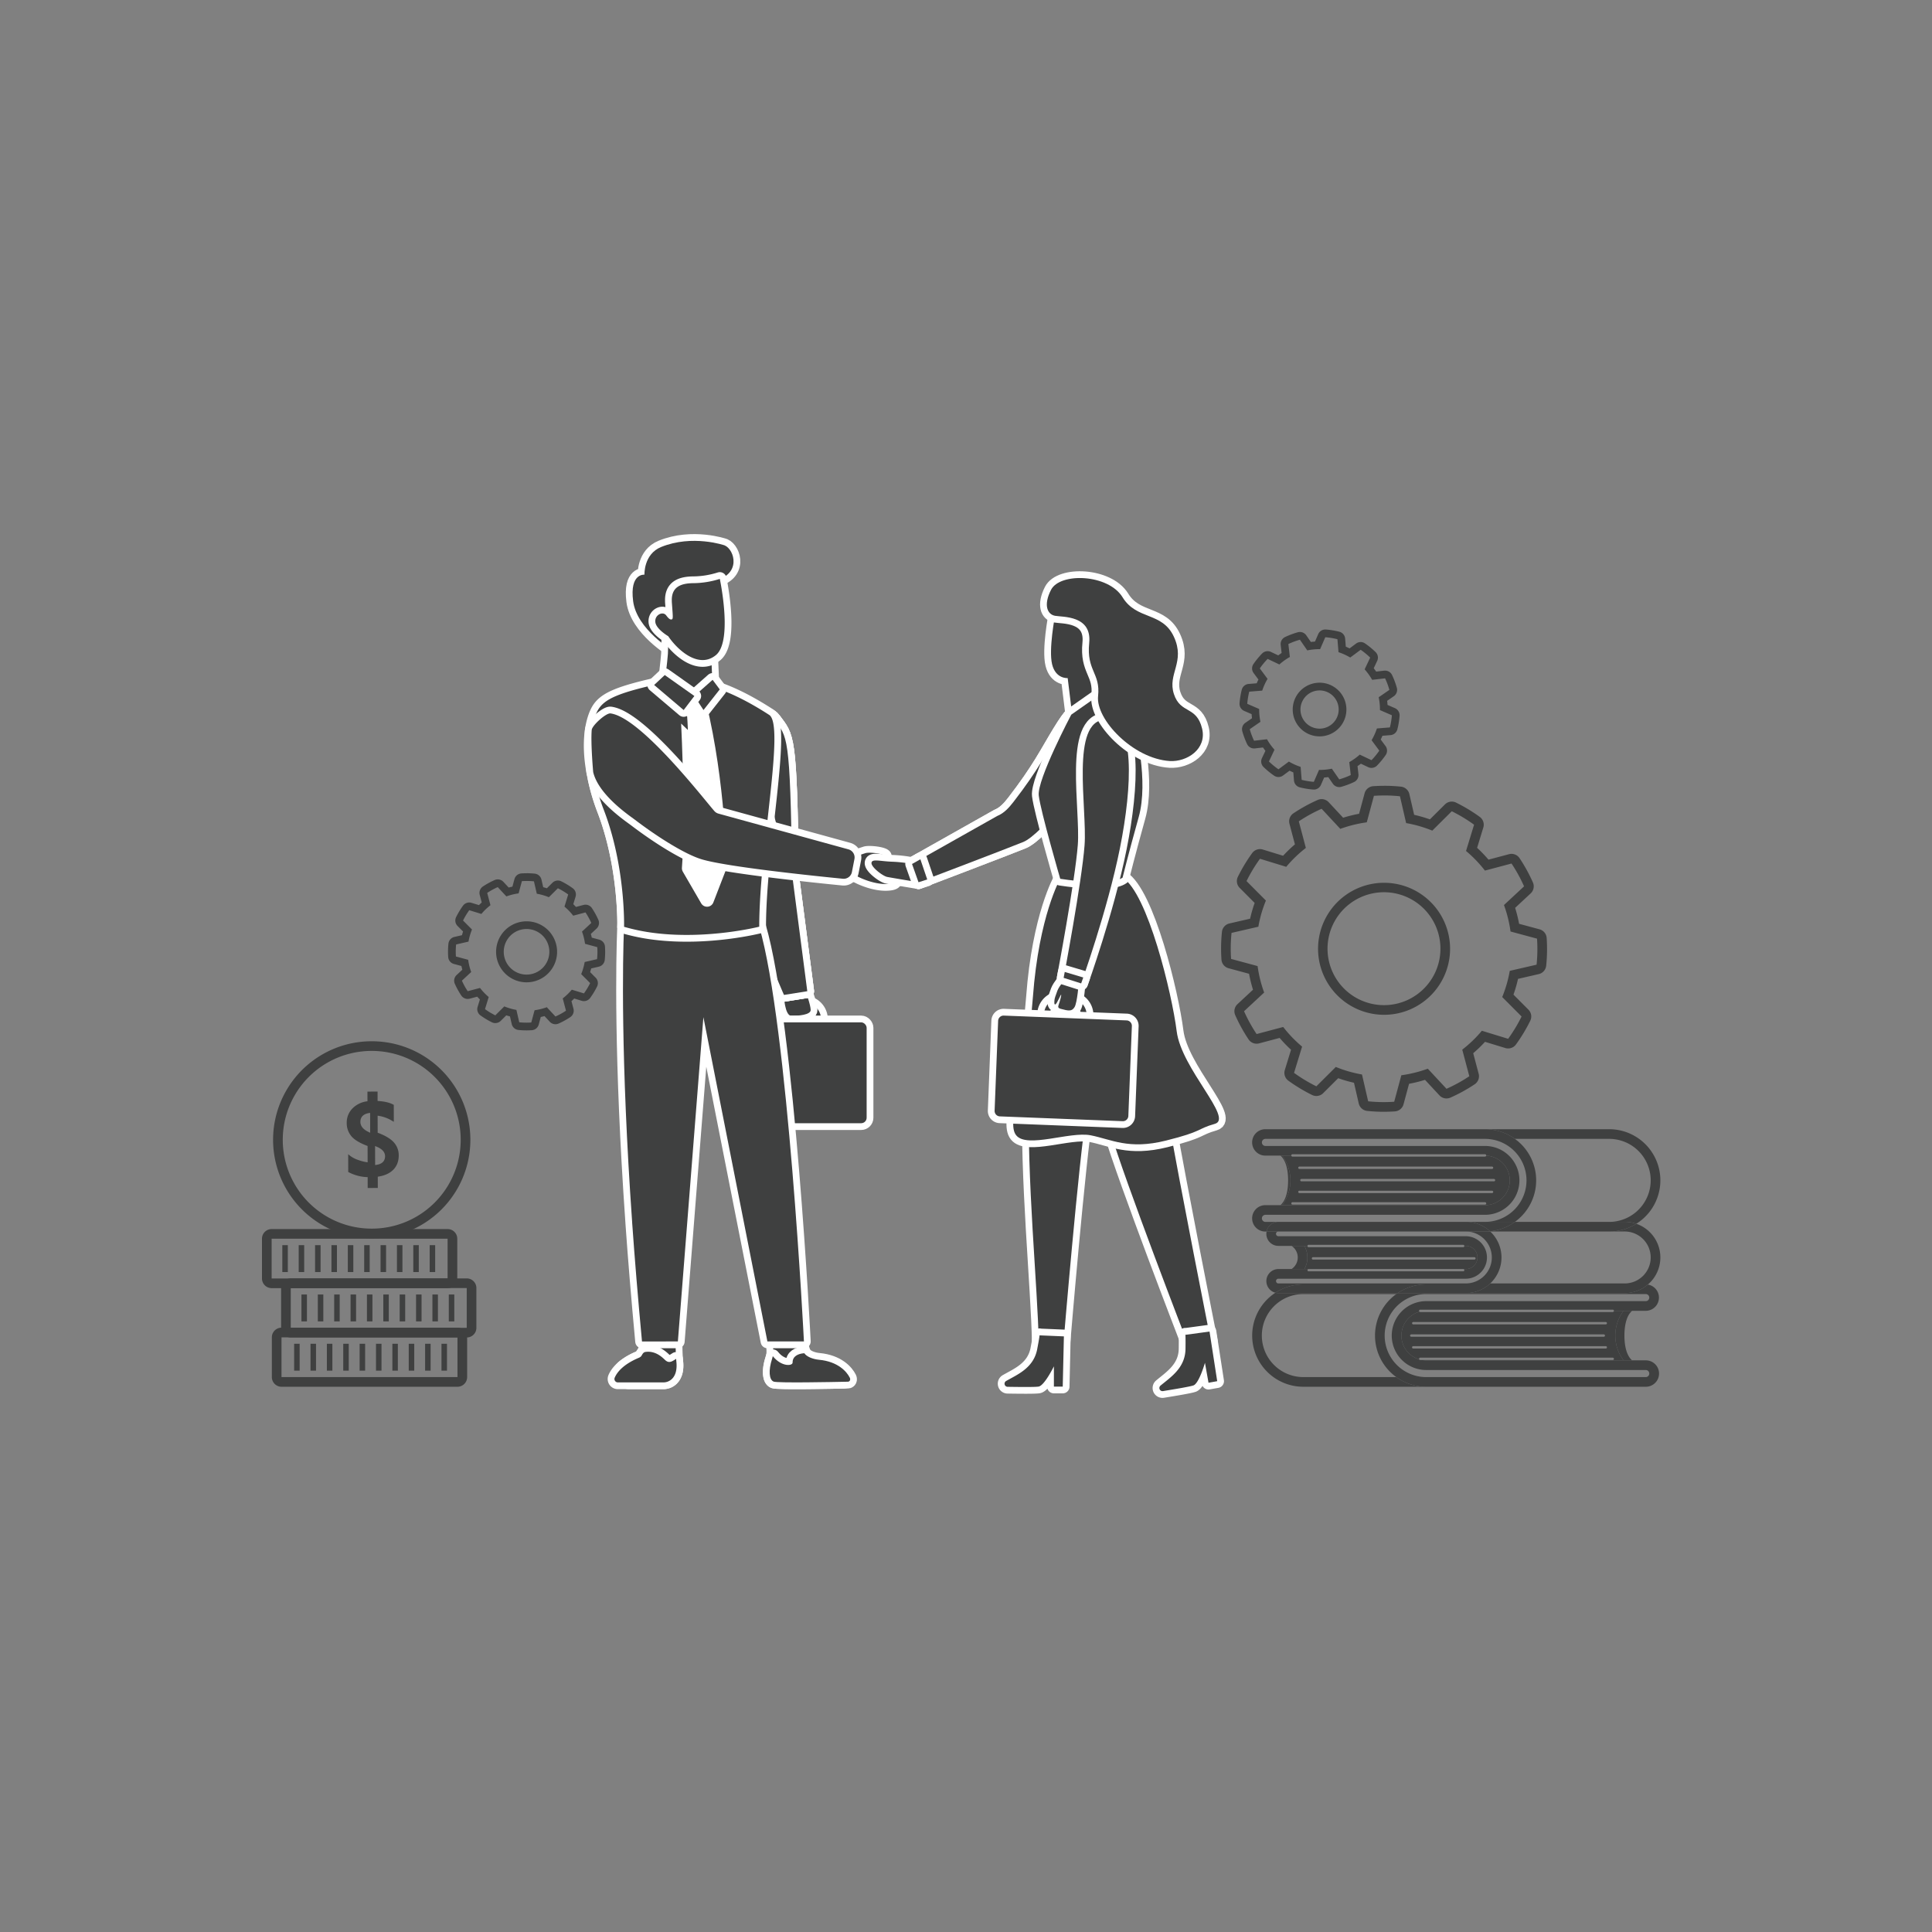 <svg id="Layer_1" data-name="Layer 1" xmlns="http://www.w3.org/2000/svg" viewBox="0 0 2000 2000">
  <rect x="0" y="0" width="2000" height="2000" fill="#808080" stroke="none"/>
  <defs>
    <style>
      .cls-1 {
        fill: #3f4040;
      }

      .cls-2 {
        opacity: 0;
      }

      .cls-3 {
        fill: none;
        stroke: #fff;
        stroke-linecap: round;
        stroke-linejoin: round;
        stroke-width: 14px;
      }

      .cls-4 {
        fill: #fff;
      }
    </style>
  </defs>
  <g>
    <path class="cls-1" d="M1433.192,823.463a153.286,153.286,0,0,1,16.038.831l6.393,27.758a130.455,130.455,0,0,1,27.073,7.815l20.17-20.058a160.189,160.189,0,0,1,23.09,13.921l-8.323,27.2a130.49,130.49,0,0,1,19.551,20.3l27.531-7.306a157.148,157.148,0,0,1,12.991,23.617l-20.8,19.353a131.643,131.643,0,0,1,6.786,27.391l27.43,7.4a157.042,157.042,0,0,1-.463,26.95l-27.759,6.392a131.434,131.434,0,0,1-7.808,27.1l20.052,20.143a160.235,160.235,0,0,1-13.921,23.091l-27.2-8.324a129,129,0,0,1-20.295,19.551l7.3,27.531a157.089,157.089,0,0,1-23.616,12.991l-19.353-20.8a131.685,131.685,0,0,1-27.391,6.786l-7.4,27.43q-5.481.368-10.916.368a153.21,153.21,0,0,1-16.034-.831l-6.392-27.758a130.008,130.008,0,0,1-27.1-7.809l-20.143,20.052a160.055,160.055,0,0,1-23.091-13.921l8.329-27.175a130.065,130.065,0,0,1-19.556-20.32l-27.532,7.306a157.094,157.094,0,0,1-12.99-23.617l20.8-19.353a131.708,131.708,0,0,1-6.787-27.39l-27.429-7.4a156.844,156.844,0,0,1,.463-26.95l27.757-6.392a129.114,129.114,0,0,1,7.815-27.074l-20.058-20.169A160.051,160.051,0,0,1,1304.328,889l27.174,8.329a131.626,131.626,0,0,1,20.32-19.557l-7.3-27.531a157.059,157.059,0,0,1,23.617-12.991l19.352,20.8a131.652,131.652,0,0,1,27.391-6.786l7.4-27.43q5.478-.367,10.911-.368m-.466,227.054a68.333,68.333,0,1,0-66.268-51.9,68.408,68.408,0,0,0,66.268,51.9m.466-237.054c-3.813,0-7.709.131-11.579.39a10,10,0,0,0-8.987,7.372l-5.719,21.19c-2.793.516-5.551,1.112-8.325,1.8-2.721.673-5.454,1.44-8.175,2.29l-14.951-16.071a10,10,0,0,0-11.388-2.324,167.542,167.542,0,0,0-25.12,13.82,10,10,0,0,0-4.1,10.871l5.647,21.282a142.222,142.222,0,0,0-12.235,11.789l-21-6.438a9.995,9.995,0,0,0-11.029,3.694,170.515,170.515,0,0,0-14.792,24.533,10,10,0,0,0,1.878,11.476l15.5,15.583a139.491,139.491,0,0,0-4.71,16.314l-21.456,4.941a10,10,0,0,0-7.7,8.7,167.586,167.586,0,0,0-.5,28.666,10,10,0,0,0,7.372,8.985l21.19,5.72c.515,2.794,1.112,5.552,1.8,8.325.674,2.721,1.44,5.454,2.291,8.175l-16.072,14.951a10,10,0,0,0-2.324,11.389,167.708,167.708,0,0,0,13.82,25.118,10,10,0,0,0,10.871,4.1l21.28-5.646a140.785,140.785,0,0,0,11.788,12.243l-6.435,21a10,10,0,0,0,3.7,11.029,170.63,170.63,0,0,0,24.534,14.791,10,10,0,0,0,11.478-1.882l15.563-15.492a140.826,140.826,0,0,0,16.331,4.709l4.941,21.455a10,10,0,0,0,8.7,7.7,163.817,163.817,0,0,0,17.081.886c3.814,0,7.711-.131,11.584-.39a10,10,0,0,0,8.987-7.372l5.72-21.193c2.8-.518,5.578-1.116,8.3-1.79,2.772-.687,5.49-1.447,8.2-2.3l14.95,16.069a10,10,0,0,0,11.389,2.324,167.723,167.723,0,0,0,25.119-13.82,10,10,0,0,0,4.1-10.871l-5.647-21.279a139.628,139.628,0,0,0,12.229-11.783l21.015,6.431a10,10,0,0,0,11.026-3.7,170.506,170.506,0,0,0,14.79-24.533,10,10,0,0,0-1.881-11.478l-15.5-15.57a141.907,141.907,0,0,0,4.713-16.324l21.459-4.941a10,10,0,0,0,7.7-8.7,167.562,167.562,0,0,0,.495-28.665,10,10,0,0,0-7.372-8.987l-21.192-5.719c-.518-2.8-1.116-5.58-1.79-8.3-.687-2.772-1.447-5.49-2.3-8.2l16.07-14.95a10,10,0,0,0,2.324-11.389,167.681,167.681,0,0,0-13.82-25.118,9.99,9.99,0,0,0-10.871-4.1l-21.283,5.647a141.016,141.016,0,0,0-11.782-12.22l6.434-21.025a10,10,0,0,0-3.7-11.025,170.58,170.58,0,0,0-24.533-14.79,10,10,0,0,0-11.475,1.878l-15.59,15.5a140.842,140.842,0,0,0-16.307-4.715l-4.941-21.458a10,10,0,0,0-8.7-7.7,163.956,163.956,0,0,0-17.086-.886Zm-.466,227.054a58.441,58.441,0,1,1,14.061-1.725,58.188,58.188,0,0,1-14.061,1.725Z"/>
    <path class="cls-1" d="M545.325,911.973a70.632,70.632,0,0,1,7.409.385l2.954,12.826a60.321,60.321,0,0,1,12.51,3.61l9.32-9.268a73.963,73.963,0,0,1,10.669,6.433l-3.846,12.568a60.332,60.332,0,0,1,9.034,9.378L606.1,944.53a72.571,72.571,0,0,1,6,10.912l-9.612,8.942a60.924,60.924,0,0,1,3.136,12.657l12.674,3.421a72.472,72.472,0,0,1-.214,12.453l-12.826,2.953a60.806,60.806,0,0,1-3.608,12.522l9.266,9.308a73.969,73.969,0,0,1-6.434,10.669l-12.567-3.845a59.649,59.649,0,0,1-9.378,9.033l3.376,12.722a72.724,72.724,0,0,1-10.913,6l-8.942-9.612A60.838,60.838,0,0,1,553.4,1045.8l-3.421,12.675q-2.532.169-5.042.17a70.942,70.942,0,0,1-7.411-.384l-2.953-12.826a60.132,60.132,0,0,1-12.523-3.609l-9.307,9.266a73.963,73.963,0,0,1-10.669-6.433l3.848-12.556a60.188,60.188,0,0,1-9.037-9.39l-12.721,3.376a72.675,72.675,0,0,1-6-10.913l9.612-8.942a60.854,60.854,0,0,1-3.135-12.656l-12.675-3.422a72.663,72.663,0,0,1,.214-12.452L485,974.753a59.649,59.649,0,0,1,3.611-12.51l-9.268-9.32a73.963,73.963,0,0,1,6.433-10.669l12.556,3.849a60.738,60.738,0,0,1,9.39-9.037l-3.376-12.721a72.5,72.5,0,0,1,10.913-6l8.942,9.612a60.772,60.772,0,0,1,12.656-3.136l3.421-12.675q2.534-.17,5.044-.17m-.217,104.916a31.575,31.575,0,1,0-30.621-23.981,31.6,31.6,0,0,0,30.621,23.981m.217-112.916c-1.837,0-3.714.063-5.578.188a8,8,0,0,0-7.189,5.9l-2.1,7.771q-.971.212-1.941.452t-1.917.5l-5.483-5.894a8,8,0,0,0-9.111-1.86,80.793,80.793,0,0,0-12.114,6.667,8,8,0,0,0-3.278,8.7l2.074,7.814q-1.464,1.33-2.86,2.756l-7.706-2.362a8,8,0,0,0-8.824,2.955,82.273,82.273,0,0,0-7.129,11.825,8,8,0,0,0,1.5,9.179l5.686,5.718q-.606,1.891-1.1,3.815l-7.876,1.814a8,8,0,0,0-6.161,6.959,80.787,80.787,0,0,0-.24,13.824,8,8,0,0,0,5.9,7.189l7.772,2.1q.212.971.452,1.941t.5,1.916l-5.894,5.484a8,8,0,0,0-1.859,9.111,80.783,80.783,0,0,0,6.667,12.114,8,8,0,0,0,8.7,3.277l7.811-2.073q1.335,1.47,2.758,2.864l-2.36,7.7a8,8,0,0,0,2.955,8.822,82.331,82.331,0,0,0,11.823,7.13,8,8,0,0,0,9.184-1.506l5.709-5.683q1.9.608,3.821,1.1l1.813,7.876a8,8,0,0,0,6.959,6.161,79.137,79.137,0,0,0,8.248.428c1.836,0,3.712-.063,5.576-.188a8,8,0,0,0,7.19-5.9l2.1-7.773q.974-.21,1.93-.448.972-.24,1.928-.507l5.483,5.894a8,8,0,0,0,9.111,1.859,80.794,80.794,0,0,0,12.115-6.667,8,8,0,0,0,3.277-8.7l-2.073-7.812q1.468-1.335,2.86-2.755l7.71,2.359a7.995,7.995,0,0,0,8.819-2.956,82.118,82.118,0,0,0,7.129-11.824,8,8,0,0,0-1.505-9.183l-5.687-5.713q.609-1.9,1.1-3.816l7.879-1.815a8,8,0,0,0,6.161-6.958,80.888,80.888,0,0,0,.239-13.825,8,8,0,0,0-5.9-7.189l-7.772-2.1q-.212-.973-.448-1.93-.242-.972-.507-1.929l5.893-5.483a8,8,0,0,0,1.859-9.111,80.764,80.764,0,0,0-6.665-12.113,8,8,0,0,0-8.7-3.278l-7.816,2.074q-1.331-1.462-2.753-2.856l2.361-7.715a8,8,0,0,0-2.957-8.821,82.124,82.124,0,0,0-11.824-7.127,8,8,0,0,0-9.18,1.5l-5.721,5.689q-1.894-.607-3.811-1.1l-1.814-7.878a8,8,0,0,0-6.957-6.161,78.834,78.834,0,0,0-8.248-.429Zm-.217,104.916a23.6,23.6,0,1,1,5.684-.7,23.516,23.516,0,0,1-5.684.7Z"/>
    <path class="cls-1" d="M1371.939,659.655a75.339,75.339,0,0,1,12.571,2.066l1.105,13.429a61.389,61.389,0,0,1,12.142,5.521l10.8-8.019a74.656,74.656,0,0,1,9.864,8.1l-5.751,12.145a63.814,63.814,0,0,1,7.776,10.858l13.367-1.54a72.243,72.243,0,0,1,4.469,11.949l-11.062,7.642a61.572,61.572,0,0,1,1.3,13.275l12.336,5.349a71.374,71.374,0,0,1-2.063,12.589l-13.413,1.085a63.752,63.752,0,0,1-5.519,12.161l8,10.8a74.711,74.711,0,0,1-8.1,9.863l-12.145-5.75a62.463,62.463,0,0,1-10.841,7.755l1.523,13.388a75.336,75.336,0,0,1-11.93,4.467l-7.661-11.061a63.771,63.771,0,0,1-6.593,1.011c-2.085.2-4.165.292-6.222.292h-.46l-5.349,12.336a76.152,76.152,0,0,1-12.589-2.064l-1.087-13.431a61.761,61.761,0,0,1-12.14-5.5l-10.817,8a76.121,76.121,0,0,1-9.863-8.1l5.769-12.148a62.6,62.6,0,0,1-7.775-10.857l-13.387,1.542a75.06,75.06,0,0,1-4.469-11.949l11.063-7.642a64.914,64.914,0,0,1-1.3-13.276l-12.336-5.348a76.182,76.182,0,0,1,2.064-12.59l13.431-1.086a62.687,62.687,0,0,1,5.519-12.161l-8.018-10.8a76.035,76.035,0,0,1,8.1-9.864l12.166,5.768a60.853,60.853,0,0,1,10.839-7.774l-1.543-13.386a76.064,76.064,0,0,1,11.949-4.469l7.642,11.062a64.2,64.2,0,0,1,6.613-1.012c2.081-.2,4.143-.291,6.194-.291l.469,0,5.367-12.338m-5.967,102.633c.907,0,1.824-.044,2.746-.134a27.777,27.777,0,0,0-2.676-55.422q-1.36,0-2.743.135a27.776,27.776,0,0,0,2.673,55.421m5.965-110.633a8,8,0,0,0-7.333,4.809l-3.342,7.681c-.717.047-1.427.105-2.134.175s-1.418.151-2.139.245l-4.753-6.88a8,8,0,0,0-8.761-3.151,84.392,84.392,0,0,0-13.2,4.942,8,8,0,0,0-4.513,8.141l.96,8.335q-1.786,1.2-3.487,2.5l-7.561-3.585a8,8,0,0,0-9.169,1.658,84.242,84.242,0,0,0-8.954,10.9,8,8,0,0,0,.17,9.3l4.988,6.716q-.948,1.929-1.774,3.906l-8.368.677a8,8,0,0,0-7.11,6.009,84.51,84.51,0,0,0-2.283,13.91,8,8,0,0,0,4.792,7.984l7.687,3.333q.074,1.061.179,2.136.1,1.057.238,2.113l-6.894,4.763a8,8,0,0,0-3.151,8.756,83.334,83.334,0,0,0,4.948,13.221,8,8,0,0,0,7.217,4.554,7.9,7.9,0,0,0,.918-.053l8.339-.96q1.2,1.777,2.5,3.488l-3.589,7.555a8,8,0,0,0,1.639,9.158,84.311,84.311,0,0,0,10.9,8.957,8,8,0,0,0,9.308-.148l6.736-4.983q1.917.941,3.9,1.765l.677,8.363a8,8,0,0,0,6.007,7.109,84.343,84.343,0,0,0,13.912,2.284q.326.025.647.026a8,8,0,0,0,7.337-4.818l3.327-7.673c.724-.047,1.44-.105,2.143-.174s1.416-.15,2.129-.243l4.77,6.886a8,8,0,0,0,8.756,3.143,83.732,83.732,0,0,0,13.2-4.945,8,8,0,0,0,4.5-8.125l-.949-8.346q1.776-1.191,3.48-2.491l7.56,3.58a8,8,0,0,0,9.148-1.643,83.027,83.027,0,0,0,8.971-10.92,8,8,0,0,0-.165-9.294l-4.981-6.722q.942-1.923,1.772-3.909l8.358-.676a8,8,0,0,0,7.1-5.962,79.85,79.85,0,0,0,2.3-14,8,8,0,0,0-4.795-7.942l-7.672-3.326q-.071-1.071-.174-2.127t-.245-2.139l6.88-4.752a8,8,0,0,0,3.16-8.728,80.731,80.731,0,0,0-4.965-13.269,8,8,0,0,0-7.208-4.534,8.11,8.11,0,0,0-.918.052l-8.33.96q-1.2-1.787-2.5-3.49l3.58-7.562A8,8,0,0,0,1424,675.03a82.933,82.933,0,0,0-10.92-8.971,8,8,0,0,0-9.3.171l-6.706,4.981q-1.924-.945-3.9-1.774l-.689-8.372a8,8,0,0,0-5.994-7.1,83.614,83.614,0,0,0-13.906-2.289c-.216-.017-.432-.026-.646-.026Zm-5.965,102.633a19.777,19.777,0,0,1-1.893-39.459c.652-.064,1.313-.1,1.963-.1a19.777,19.777,0,0,1,1.9,39.46c-.654.064-1.315.1-1.966.1Z"/>
    <g>
      <g>
        <path class="cls-1" d="M384.824,1087.911a91.982,91.982,0,1,1,.227,183.964h-.238a91.982,91.982,0,1,1-.227-183.964h.238m0-10h-.263a101.982,101.982,0,0,0,.252,203.964h.263a101.982,101.982,0,0,0-.252-203.964Z"/>
        <path class="cls-1" d="M412.762,1196.091a19.758,19.758,0,0,0-5.451-13.943c-3.375-3.582-8.872-6.8-16.349-9.56l-.044-17.633a38.7,38.7,0,0,1,14.695,5.1l2.065,1.246-.045-17.539-.7-.385c-3.64-2.014-9.036-3.247-16.057-3.667l-.024-9.734-10.476.027.026,10.021a25.8,25.8,0,0,0-15.211,7.106,20.676,20.676,0,0,0-6.261,15.176,21.086,21.086,0,0,0,4.9,14c3.113,3.67,8.579,6.956,16.69,10.027l.043,16.895a44.29,44.29,0,0,1-9.1-2.209,29.9,29.9,0,0,1-8.8-4.37l-2.218-1.785.047,18.372.732.377a44.807,44.807,0,0,0,19.375,4.962l.028,11.225,10.475-.026-.029-11.678c6.674-.94,11.942-3.23,15.669-6.811C410.754,1207.436,412.778,1202.324,412.762,1196.091Zm-31.523-24.4c-5.409-2.664-8.158-6.138-8.169-10.324-.008-3.422,1.456-7.77,8.483-9.053l1.6-.291.053,20.635Zm8.656,34.128-1.563.244-.051-19.729,1.9.818c5.591,2.4,8.432,5.674,8.442,9.715C398.634,1200.332,397.127,1204.7,389.9,1205.823Z"/>
      </g>
      <g>
        <path class="cls-1" d="M463.363,1282.319v41.16H281.2v-41.16H463.363m0-10H281.2a10,10,0,0,0-10,10v41.16a10,10,0,0,0,10,10H463.363a10,10,0,0,0,10-10v-41.16a10,10,0,0,0-10-10Z"/>
        <rect class="cls-1" x="444.803" y="1288.977" width="5.69" height="27.844"/>
        <rect class="cls-1" x="427.854" y="1288.977" width="5.69" height="27.844"/>
        <rect class="cls-1" x="410.906" y="1288.977" width="5.69" height="27.844"/>
        <rect class="cls-1" x="393.958" y="1288.977" width="5.69" height="27.844"/>
        <rect class="cls-1" x="377.009" y="1288.977" width="5.69" height="27.844"/>
        <rect class="cls-1" x="360.061" y="1288.977" width="5.69" height="27.844"/>
        <rect class="cls-1" x="343.113" y="1288.977" width="5.69" height="27.844"/>
        <rect class="cls-1" x="326.164" y="1288.977" width="5.69" height="27.844"/>
        <rect class="cls-1" x="309.216" y="1288.977" width="5.69" height="27.844"/>
        <rect class="cls-1" x="292.267" y="1288.977" width="5.69" height="27.844"/>
      </g>
      <g>
        <path class="cls-1" d="M483.156,1333.394v41.16H300.994v-41.16H483.156m0-10H300.994a10,10,0,0,0-10,10v41.16a10,10,0,0,0,10,10H483.156a10,10,0,0,0,10-10v-41.16a10,10,0,0,0-10-10Z"/>
        <rect class="cls-1" x="464.597" y="1340.052" width="5.69" height="27.844"/>
        <rect class="cls-1" x="447.648" y="1340.052" width="5.69" height="27.844"/>
        <rect class="cls-1" x="430.7" y="1340.052" width="5.69" height="27.844"/>
        <rect class="cls-1" x="413.751" y="1340.052" width="5.69" height="27.844"/>
        <rect class="cls-1" x="396.802" y="1340.052" width="5.69" height="27.844"/>
        <rect class="cls-1" x="379.854" y="1340.052" width="5.69" height="27.844"/>
        <rect class="cls-1" x="362.906" y="1340.052" width="5.69" height="27.844"/>
        <rect class="cls-1" x="345.957" y="1340.052" width="5.69" height="27.844"/>
        <rect class="cls-1" x="329.009" y="1340.052" width="5.69" height="27.844"/>
        <rect class="cls-1" x="312.06" y="1340.052" width="5.69" height="27.844"/>
      </g>
      <g>
        <path class="cls-1" d="M473.583,1384.4v41.161H291.42V1384.4H473.583m0-10H291.42a10,10,0,0,0-10,10v41.161a10,10,0,0,0,10,10H473.583a10,10,0,0,0,10-10V1384.4a10,10,0,0,0-10-10Z"/>
        <rect class="cls-1" x="457.024" y="1391.055" width="5.69" height="27.845"/>
        <rect class="cls-1" x="440.075" y="1391.055" width="5.69" height="27.845"/>
        <rect class="cls-1" x="423.126" y="1391.055" width="5.69" height="27.845"/>
        <rect class="cls-1" x="406.178" y="1391.055" width="5.69" height="27.845"/>
        <rect class="cls-1" x="389.23" y="1391.055" width="5.69" height="27.845"/>
        <rect class="cls-1" x="372.281" y="1391.055" width="5.69" height="27.845"/>
        <rect class="cls-1" x="355.333" y="1391.055" width="5.69" height="27.845"/>
        <rect class="cls-1" x="338.384" y="1391.055" width="5.69" height="27.845"/>
        <rect class="cls-1" x="321.436" y="1391.055" width="5.69" height="27.845"/>
        <rect class="cls-1" x="304.488" y="1391.055" width="5.69" height="27.845"/>
      </g>
    </g>
    <g>
      <path class="cls-1" d="M1327.346,1196.285H1325.5c6.869,5.876,7.956,18.358,7.956,25.654s-1.087,19.758-7.954,25.63h1.85a42.9,42.9,0,0,0-.005-51.285m338.472-27.332h-128.56a52.692,52.692,0,0,1,30.94,10h97.62a43.025,43.025,0,0,1,42.981,42.975h0a43.029,43.029,0,0,1-40.792,42.922h13.917a36.726,36.726,0,0,1,11.965,1.994,52.964,52.964,0,0,0-28.071-97.889"/>
      <path class="cls-2" d="M1665.818,1178.951H1568.2a52.928,52.928,0,0,1,.076,85.9h99.733a42.976,42.976,0,0,0-2.189-85.9"/>
      <path class="cls-1" d="M1337.948,1246.991a1.222,1.222,0,0,1,0-2.443H1537.3a1.222,1.222,0,1,1,0,2.443H1337.948m7.235-11.911a1.222,1.222,0,1,1,0-2.443h199.346a1.222,1.222,0,1,1,0,2.443H1345.183m2.038-12.184a1.221,1.221,0,1,1,0-2.442h199.346a1.221,1.221,0,1,1,0,2.442H1347.221m-2.038-12.807a1.222,1.222,0,1,1,0-2.443h199.346a1.222,1.222,0,1,1,0,2.443H1345.183m-8.439-13.8h-9.4a42.9,42.9,0,0,1,.005,51.285h209.907a25.642,25.642,0,0,0,1.239-51.255,1.222,1.222,0,0,1-1.2.991H1337.948a1.221,1.221,0,0,1-1.2-1.021"/>
      <path class="cls-1" d="M1537.258,1168.954H1309.979a13.666,13.666,0,1,0,0,27.331h26.765a1.2,1.2,0,0,1-.016-.2,1.22,1.22,0,0,1,1.22-1.222H1537.3a1.221,1.221,0,0,1,1.222,1.222,1.238,1.238,0,0,1-.021.23,25.642,25.642,0,0,1-1.239,51.255H1309.979a13.666,13.666,0,1,0,0,27.331h1.169a12.47,12.47,0,0,1,11.041-10h-12.21a3.669,3.669,0,0,1-3.667-3.667h0a3.666,3.666,0,0,1,3.667-3.665h227.279a35.643,35.643,0,1,0-.006-71.286H1309.979a3.667,3.667,0,0,1-3.667-3.665h0a3.668,3.668,0,0,1,3.667-3.667h227.279a43.023,43.023,0,0,1,42.974,42.975h0a43.03,43.03,0,0,1-40.8,42.92h28.838a52.928,52.928,0,0,0-.076-85.9h0a52.692,52.692,0,0,0-30.94-10"/>
      <path class="cls-2" d="M1313.759,1178.955h0a3.665,3.665,0,0,0-3.513,3.663,3.666,3.666,0,0,1,3.514-3.663"/>
      <path class="cls-2" d="M1313.8,1257.571h-3.825a3.666,3.666,0,1,0,0,7.332h12.21l.017,0h-8.3a3.666,3.666,0,0,1-3.665-3.667h0a3.664,3.664,0,0,1,3.559-3.663m-.046-78.616h-3.779a3.665,3.665,0,1,0,0,7.33h6.862l0,0h-2.929a3.665,3.665,0,0,1-3.665-3.665h0a3.665,3.665,0,0,1,3.513-3.663"/>
      <path class="cls-2" d="M1537.258,1178.955h-223.5a3.666,3.666,0,0,0-3.514,3.663h0a3.665,3.665,0,0,0,3.665,3.665h2.929l-.07-.046v-3.617H1536.1a36.546,36.546,0,0,1,26.514,11.509,40.2,40.2,0,0,1,10.973,27.786c0,21.726-16.789,39.321-37.487,39.321H1316.769v-3.617l.072-.048H1313.8a3.666,3.666,0,0,0,.106,7.33h8.3c.38-.035.766-.053,1.155-.053h216.075a42.974,42.974,0,0,0-2.178-85.893"/>
      <path class="cls-2" d="M1536.1,1182.62H1316.769v3.617l.07.046h0l0,0h220.411a35.685,35.685,0,0,1,35.649,35.643h0a35.684,35.684,0,0,1-35.643,35.643H1316.841l-.072.048v3.617H1536.1c20.7,0,37.487-17.6,37.487-39.321a40.2,40.2,0,0,0-10.973-27.786,36.546,36.546,0,0,0-26.514-11.509"/>
      <path class="cls-1" d="M1572.9,1221.928a35.684,35.684,0,0,1-35.643,35.643H1309.979a3.666,3.666,0,0,0-3.667,3.665h0a3.666,3.666,0,0,1,3.667-3.665h227.279a35.684,35.684,0,0,0,35.643-35.643h0m-35.643-42.975H1309.979a3.668,3.668,0,0,0-3.667,3.667h0a3.666,3.666,0,0,1,3.667-3.665h227.279a43.022,43.022,0,0,1,42.974,42.973h0a43.023,43.023,0,0,0-42.974-42.975"/>
      <path class="cls-2" d="M1546.567,1220.454H1347.221a1.221,1.221,0,1,0,0,2.442h199.346a1.221,1.221,0,1,0,0-2.442"/>
      <path class="cls-2" d="M1544.529,1232.637H1345.183a1.222,1.222,0,1,0,0,2.443h199.346a1.222,1.222,0,1,0,0-2.443"/>
      <path class="cls-2" d="M1544.529,1207.646H1345.183a1.222,1.222,0,1,0,0,2.443h199.346a1.222,1.222,0,1,0,0-2.443"/>
      <path class="cls-2" d="M1537.3,1244.548H1337.948a1.222,1.222,0,0,0,0,2.443H1537.3a1.222,1.222,0,1,0,0-2.443"/>
      <path class="cls-2" d="M1537.252,1196.285H1336.744a1.221,1.221,0,0,0,1.2,1.021H1537.3a1.222,1.222,0,0,0,1.2-.991c-.412-.02-.828-.03-1.245-.03"/>
      <path class="cls-2" d="M1537.3,1194.863H1337.948a1.22,1.22,0,0,0-1.22,1.222,1.2,1.2,0,0,0,.016.2h200.508c.417,0,.833.01,1.245.03a1.238,1.238,0,0,0,.021-.23,1.221,1.221,0,0,0-1.222-1.222"/>
      <path class="cls-1" d="M1689.546,1356.942h-8.9a42.9,42.9,0,0,0,0,51.285h20.695l-.2,0h-11.59c-6.869-5.87-7.955-18.34-7.955-25.63s1.085-19.778,7.954-25.653m-369.257-18.715a52.963,52.963,0,0,0,28.942,97.331h127.155a52.692,52.692,0,0,1-30.947-10h-96.208a42.975,42.975,0,0,1-42.982-42.973h0v0a42.949,42.949,0,0,1,42.974-42.973h96.212c.472-.341.947-.673,1.431-1h-123.5a12.4,12.4,0,0,1-3.072-.384"/>
      <path class="cls-2" d="M1474.72,1339.641a42.974,42.974,0,0,0,1.666,85.916h0a42.974,42.974,0,0,1-1.666-85.916m-29.285-.032h-96.212a42.974,42.974,0,1,0,.008,85.948h96.208a52.927,52.927,0,0,1,0-85.948"/>
      <path class="cls-1" d="M1306.249,1382.584h0a42.73,42.73,0,0,0,3.383,16.711,42.737,42.737,0,0,1-3.383-16.713m139.186-42.973h-96.212a42.992,42.992,0,0,0-8.781.9,42.992,42.992,0,0,1,8.781-.9h96.212"/>
      <path class="cls-1" d="M1443.133,1395.437l0,.01,0-.01m-2.4-12.853h0a35.457,35.457,0,0,0,2.38,12.809,35.468,35.468,0,0,1-2.38-12.811m22.224,13.406a1.222,1.222,0,0,1,0-2.444h199.348a1.222,1.222,0,0,1,0,2.444H1462.96m-2.038-12.183a1.223,1.223,0,0,1,0-2.445h199.349a1.223,1.223,0,0,1,0,2.445H1460.922M1462.96,1371a1.223,1.223,0,0,1,0-2.445h199.348a1.223,1.223,0,0,1,0,2.445H1462.96m217.69-14.055h-9.887v.05a1.22,1.22,0,0,1-1.221,1.222H1470.2a1.215,1.215,0,0,1-.8-.3,25.645,25.645,0,0,0-.315,49.256,1.223,1.223,0,0,1,1.12-1.712h199.348a1.223,1.223,0,0,1,0,2.445H1472.282a25.854,25.854,0,0,0,4.1.327h204.268a42.9,42.9,0,0,1,0-51.285"/>
      <path class="cls-1" d="M1474.72,1339.641q.825-.032,1.658-.032H1703.66a3.667,3.667,0,0,1,3.665,3.666h0a3.668,3.668,0,0,1-3.665,3.666H1476.386a35.645,35.645,0,0,0-33.27,48.452l.017.044,0,.01a35.7,35.7,0,0,0,33.241,22.778H1703.66a3.669,3.669,0,0,1,3.665,3.667h0a3.666,3.666,0,0,1-3.665,3.665H1476.386a42.974,42.974,0,0,1-1.666-85.916m231.114-9.859a36.74,36.74,0,0,1-23.918,8.829h-235.05c-.484.325-.959.657-1.431,1h0a52.927,52.927,0,0,0,0,85.948h0a52.692,52.692,0,0,0,30.947,10H1703.66a13.666,13.666,0,1,0,0-27.331H1476.378a25.854,25.854,0,0,1-4.1-.327H1470.2a1.225,1.225,0,0,1-1.12-.733,25.645,25.645,0,0,1,.315-49.256,1.222,1.222,0,0,1,.8-2.141h199.348a1.221,1.221,0,0,1,1.22,1.172h32.9a13.667,13.667,0,0,0,2.174-27.16"/>
      <path class="cls-2" d="M1703.66,1418.227h-2.417a3.667,3.667,0,0,1,3.559,3.665h0a3.665,3.665,0,0,1-3.665,3.665h2.523a3.665,3.665,0,0,0,0-7.33m0-78.618h-2.523a3.666,3.666,0,0,1,3.665,3.666h0a3.666,3.666,0,0,1-3.665,3.665h2.523a3.666,3.666,0,0,0,0-7.332"/>
      <path class="cls-2" d="M1701.137,1339.609H1476.378q-.832,0-1.658.032a42.974,42.974,0,0,0,1.666,85.916h224.751a3.666,3.666,0,0,0,.106-7.33h-10.088l.073.048v3.617H1471.9c-20.7,0-37.489-17.6-37.489-39.32a40.2,40.2,0,0,1,10.974-27.787,36.546,36.546,0,0,1,26.515-11.51h219.331v3.616l-.073.049h9.982a3.666,3.666,0,0,0,0-7.331"/>
      <path class="cls-2" d="M1691.228,1343.275H1471.9a36.546,36.546,0,0,0-26.515,11.51,40.2,40.2,0,0,0-10.974,27.787c0,21.725,16.79,39.32,37.489,39.32h219.331v-3.617l-.073-.048H1476.378a35.7,35.7,0,0,1-33.241-22.78l0-.01-.017-.044a35.457,35.457,0,0,1-2.38-12.809h0v0a35.685,35.685,0,0,1,35.65-35.641h214.769l.073-.049v-3.616"/>
      <path class="cls-1" d="M1443.137,1395.447a35.7,35.7,0,0,0,33.241,22.78H1703.66a3.667,3.667,0,0,1,3.665,3.665h0a3.669,3.669,0,0,0-3.665-3.667H1476.378a35.7,35.7,0,0,1-33.241-22.778m-.021-.054.017.044-.017-.044m33.27-48.452a35.685,35.685,0,0,0-35.65,35.641h0a35.686,35.686,0,0,1,35.65-35.641m227.274-7.332H1476.378q-.832,0-1.658.032.825-.032,1.658-.032H1703.66a3.667,3.667,0,0,1,3.665,3.666h0a3.667,3.667,0,0,0-3.665-3.666"/>
      <path class="cls-2" d="M1660.271,1381.36H1460.922a1.223,1.223,0,0,0,0,2.445h199.349a1.223,1.223,0,0,0,0-2.445"/>
      <path class="cls-2" d="M1662.308,1393.544H1462.96a1.222,1.222,0,0,0,0,2.444h199.348a1.222,1.222,0,0,0,0-2.444"/>
      <path class="cls-2" d="M1662.308,1368.552H1462.96a1.223,1.223,0,0,0,0,2.445h199.348a1.223,1.223,0,0,0,0-2.445"/>
      <path class="cls-2" d="M1669.543,1405.455H1470.2a1.223,1.223,0,0,0-1.12,1.712,25.471,25.471,0,0,0,3.207.733h197.261a1.223,1.223,0,0,0,0-2.445"/>
      <path class="cls-2" d="M1469.075,1407.167a1.225,1.225,0,0,0,1.12.733h2.087a25.471,25.471,0,0,1-3.207-.733"/>
      <path class="cls-2" d="M1670.763,1356.942H1476.386a25.6,25.6,0,0,0-7,.969,1.215,1.215,0,0,0,.8.3h199.348a1.22,1.22,0,0,0,1.221-1.222v-.05"/>
      <path class="cls-2" d="M1669.543,1355.77H1470.2a1.222,1.222,0,0,0-.8,2.141,25.6,25.6,0,0,1,7-.969h194.377a1.221,1.221,0,0,0-1.22-1.172"/>
      <path class="cls-1" d="M1693.889,1266.842a52.639,52.639,0,0,1-25.64,8.006h13.673a26.913,26.913,0,0,1,26.877,26.882h0a26.914,26.914,0,0,1-26.883,26.882H1542.673q-.543.508-1.106,1H1703.66a13.676,13.676,0,0,1,2.174.173,36.863,36.863,0,0,0-11.945-62.94"/>
      <path class="cls-1" d="M1681.924,1264.848h-13.917c-.722.036-1.451.055-2.182.055H1568.2a52.7,52.7,0,0,1-25.721,9.744l.217.2h125.554a52.639,52.639,0,0,0,25.64-8.006,36.726,36.726,0,0,0-11.965-1.994"/>
      <path class="cls-1" d="M1668.007,1264.848h-99.733l-.075.054h97.626c.731,0,1.46-.019,2.182-.055"/>
      <path class="cls-1" d="M1568.274,1264.848h-28.838q-1.086.054-2.184.055h-17.774a36.593,36.593,0,0,1,23,9.743,52.7,52.7,0,0,0,25.721-9.744h0l.075-.054"/>
      <path class="cls-1" d="M1519.465,1264.9h0"/>
      <path class="cls-1" d="M1539.436,1264.848h-21.989q1.014,0,2.018.054h18c.661,0,1.316-.021,1.97-.054"/>
      <path class="cls-1" d="M1703.66,1329.609H1541.567a36.725,36.725,0,0,1-24.12,9h164.469a36.74,36.74,0,0,0,23.918-8.829,13.676,13.676,0,0,0-2.174-.173"/>
      <path class="cls-1" d="M1322.851,1274.9a2.444,2.444,0,0,0,.51,4.835h0a2.445,2.445,0,0,1-.51-4.835h0"/>
      <path class="cls-1" d="M1322.98,1274.878c-.043.006-.086.014-.129.023h0c.043-.009.086-.017.129-.023"/>
      <path class="cls-1" d="M1323.329,1323.725a2.444,2.444,0,0,0,.032,4.887h0a2.444,2.444,0,0,1-.032-4.887m26.942-33.989h-13.287a14.384,14.384,0,0,1,0,23.988h13.288a24.215,24.215,0,0,0,3.119-10.637v-.016c0-.068.007-.137.01-.2v-.009l0-.081,0-.058,0-.074,0-.1,0-.061,0-.1v-.051c0-.033,0-.066,0-.1v-.042c0-.045,0-.09,0-.135v-.036c0-.037,0-.071,0-.107v-.37c0-.032,0-.063,0-.094v-.05c0-.041,0-.083,0-.124l0-.067v-.069c0-.025,0-.05,0-.075v-.05c0-.1-.007-.2-.011-.3v-.008a24.2,24.2,0,0,0-3.134-10.973"/>
      <path class="cls-2" d="M1681.922,1274.848h-13.673c-.805.036-1.611.055-2.424.055H1542.752q.391.369.773.751a36.847,36.847,0,0,1-.852,52.959h139.243a26.882,26.882,0,0,0,.006-53.764"/>
      <path class="cls-1" d="M1668.249,1274.848H1542.7l.057.054h123.073c.813,0,1.619-.019,2.424-.055"/>
      <path class="cls-2" d="M1353.359,1303.546a24.191,24.191,0,0,1-3.089,10.178h.012a24.286,24.286,0,0,0,3.077-10.178m.009-.122-.006.089.006-.089m.011-.173-.006.107.006-.107m.009-.14c0,.02,0,.04,0,.06,0-.019,0-.04,0-.06m.007-.132,0,.034,0-.034m.008-.175,0,.039,0-.039m.006-.146,0,.038,0-.038m.01-.314v0m0-.147v0m0-.169v0m0-.156v0m0-.326v0m0-.144v0m0-.177v0m0-.151v0m0-.165,0,.065,0-.065m-.007-.17,0,.074,0-.074m-.016-.356c0,.1.01.2.014.3,0-.1-.009-.2-.014-.3m-3.107-10.647h-.012a24.206,24.206,0,0,1,3.118,10.636,24.288,24.288,0,0,0-3.106-10.636"/>
      <path class="cls-1" d="M1353.389,1303.087a24.215,24.215,0,0,1-3.119,10.637h0a24.191,24.191,0,0,0,3.089-10.178l0-.033.006-.089.005-.066.006-.107c0-.027,0-.053.005-.08s0-.04,0-.06v-.024m.011-.221c0,.068-.006.137-.01.2l0-.058,0-.034c0-.038,0-.076.005-.113m0-.09,0,.081v-.014l0-.039v-.028m.005-.132,0,.074v-.022l0-.038v-.014m.006-.16,0,.061,0-.061m0-.152v0m0-.142v0m0-.171v0m0-.15v0"/>
      <path class="cls-1" d="M1359.025,1303.9a1.241,1.241,0,0,1,0-2.445h167.46a1.241,1.241,0,0,1,0,2.445h-167.46m158.422-14.162h-1.6c0,.043.006.087.006.131a1.121,1.121,0,0,1-.985,1.221H1354.5a1.121,1.121,0,0,1-.983-1.221c0-.044,0-.088.006-.131h-3.235a24.288,24.288,0,0,1,3.106,10.636v.011c0,.1.01.2.014.3v.057l0,.074,0,.1,0,.065v.3c0,.041,0,.083,0,.124v.05c0,.031,0,.062,0,.094v.186h0v.184c0,.036,0,.07,0,.107v.036c0,.045,0,.09,0,.135v.042c0,.034,0,.067,0,.1v.051l0,.1,0,.061,0,.1v.014l0,.038v.022l0,.058v.028l0,.039v.023c0,.037,0,.075-.005.113l0,.034,0,.058v.04c0,.02,0,.041,0,.06s0,.053-.005.08l-.006.107-.005.066-.006.089,0,.033a24.286,24.286,0,0,1-3.077,10.178h3.846a.826.826,0,0,1,.367-.087h160.373a.823.823,0,0,1,.367.087h2.212a11.994,11.994,0,0,0,0-23.988"/>
      <path class="cls-1" d="M1313.91,1274.9h-2.762a12.453,12.453,0,0,0,12.213,14.835h30.157a1.091,1.091,0,0,1,.977-1.091h160.373a1.092,1.092,0,0,1,.979,1.091h1.6a11.994,11.994,0,1,1,0,23.988h-2.212a1.25,1.25,0,0,1,.618,1.135,1.122,1.122,0,0,1-.985,1.221H1354.5a1.122,1.122,0,0,1-.983-1.221,1.251,1.251,0,0,1,.616-1.135h-30.767a12.444,12.444,0,0,0-3.072,24.5,52.671,52.671,0,0,1,28.934-8.618h192.344q.563-.487,1.106-1h0a36.847,36.847,0,0,0,.852-52.959q-.383-.383-.773-.751H1519.17a26.89,26.89,0,0,1,25.159,26.828h0a26.912,26.912,0,0,1-26.882,26.882H1323.361a2.444,2.444,0,0,1-.032-4.887h194.118a21.995,21.995,0,0,0,0-43.989H1323.361a2.444,2.444,0,0,1-.51-4.835h-8.941"/>
      <path class="cls-1" d="M1322.851,1274.9h0m219.627-.255q-2.58.254-5.226.255h5.5l-.057-.054h0l-.217-.2"/>
      <path class="cls-1" d="M1519.478,1264.9H1322.189a12.47,12.47,0,0,0-11.041,10h11.7c.043-.009.086-.017.129-.023s.081-.012.121-.016c.075-.008.152-.013.228-.014h194.118q.86,0,1.709.053h18.1q2.646,0,5.226-.255a36.593,36.593,0,0,0-23-9.743"/>
      <path class="cls-1" d="M1322.206,1264.9l-.017,0h.017"/>
      <path class="cls-1" d="M1517.447,1264.848H1323.361c-.389,0-.775.018-1.155.053h197.259q-1-.054-2.018-.054h0"/>
      <path class="cls-1" d="M1476.378,1329.609H1349.223a52.671,52.671,0,0,0-28.934,8.618,12.4,12.4,0,0,0,3.072.384h123.5a52.676,52.676,0,0,1,29.512-9"/>
      <path class="cls-1" d="M1541.567,1329.609h-65.189a52.676,52.676,0,0,0-29.512,9h70.581a36.725,36.725,0,0,0,24.12-9"/>
      <path class="cls-2" d="M1322.851,1274.9a2.445,2.445,0,0,0,.51,4.835h5.628V1274.9h-6.138"/>
      <path class="cls-1" d="M1517.447,1274.848H1323.329c-.076,0-.153.006-.228.014-.04,0-.081.009-.121.016s-.086.014-.129.023h6.138v-.053h188.458"/>
      <path class="cls-2" d="M1339.581,1323.725h-16.252a2.444,2.444,0,0,0,.032,4.887h5.628v-4.887h10.592"/>
      <path class="cls-2" d="M1328.989,1274.9v4.835h10.66a24.32,24.32,0,0,0-10.66-2.445h187.048a24.438,24.438,0,1,1,0,48.876H1328.989a24.336,24.336,0,0,0,10.657-2.442h-10.657v4.887h188.458a26.883,26.883,0,0,0,1.723-53.71H1328.989"/>
      <path class="cls-1" d="M1519.156,1274.9h0"/>
      <path class="cls-1" d="M1517.447,1274.848H1328.989v.053h190.167q-.851-.053-1.709-.053"/>
      <path class="cls-2" d="M1516.037,1277.291H1328.989a24.32,24.32,0,0,1,10.66,2.445h177.8a22,22,0,0,1,21.994,21.994h0a22.018,22.018,0,0,1-21.994,21.995h-177.8a24.336,24.336,0,0,1-10.657,2.442h187.048a24.438,24.438,0,0,0,0-48.876"/>
      <path class="cls-1" d="M1539.441,1301.73a22.019,22.019,0,0,1-21.994,21.995h0a22.018,22.018,0,0,0,21.994-21.995h0"/>
      <path class="cls-2" d="M1526.485,1301.453h-167.46a1.241,1.241,0,0,0,0,2.445h167.46a1.241,1.241,0,0,0,0-2.445"/>
      <path class="cls-2" d="M1514.868,1313.637H1354.5a.826.826,0,0,0-.367.087,1.251,1.251,0,0,0-.616,1.135,1.122,1.122,0,0,0,.983,1.221h160.373a1.122,1.122,0,0,0,.985-1.221,1.25,1.25,0,0,0-.618-1.135.823.823,0,0,0-.367-.087"/>
      <path class="cls-2" d="M1514.868,1288.645H1354.5a1.091,1.091,0,0,0-.977,1.091c0,.043-.006.087-.006.131a1.121,1.121,0,0,0,.983,1.221h160.373a1.121,1.121,0,0,0,.985-1.221c0-.044,0-.088-.006-.131a1.092,1.092,0,0,0-.979-1.091"/>
    </g>
    <g>
      <g>
        <path class="cls-3" d="M849.972,1078.979H805.753v-23.791a17.523,17.523,0,0,1,17.5-17.5h9.212a17.522,17.522,0,0,1,17.5,17.5Zm-38.323-5.9h32.427v-17.895a11.621,11.621,0,0,0-11.607-11.607h-9.212a11.622,11.622,0,0,0-11.608,11.607Z"/>
        <path class="cls-1" d="M849.972,1078.979H805.753v-23.791a17.523,17.523,0,0,1,17.5-17.5h9.212a17.522,17.522,0,0,1,17.5,17.5Zm-38.323-5.9h32.427v-17.895a11.621,11.621,0,0,0-11.607-11.607h-9.212a11.622,11.622,0,0,0-11.608,11.607Z"/>
      </g>
      <g>
        <path class="cls-3" d="M679.292,961.124a16.19,16.19,0,0,1-1.559,4.76,202.7,202.7,0,0,1-31.708-6.458s1.67-63.083-21.436-122.24a212.723,212.723,0,0,1-8.824-29.62c-.14-.556-.252-1.141-.363-1.7,10.551-5.512,22.494-11.358,22.494-11.358S683.913,933.842,679.292,961.124Z"/>
        <path class="cls-1" d="M679.292,961.124a16.19,16.19,0,0,1-1.559,4.76,202.7,202.7,0,0,1-31.708-6.458s1.67-63.083-21.436-122.24a212.723,212.723,0,0,1-8.824-29.62c-.14-.556-.252-1.141-.363-1.7,10.551-5.512,22.494-11.358,22.494-11.358S683.913,933.842,679.292,961.124Z"/>
      </g>
      <g>
        <path class="cls-3" d="M1109.417,985.31s25.3,136.639,39.706,185.347c15.415,52.133,79.563,218.014,79.563,218.014h24.867s-33.507-168.739-42.962-224.762c-6.183-36.639-19.589-145.886-19.589-145.886Z"/>
        <path class="cls-1" d="M1109.417,985.31s25.3,136.639,39.706,185.347c15.415,52.133,79.563,218.014,79.563,218.014h24.867s-33.507-168.739-42.962-224.762c-6.183-36.639-19.589-145.886-19.589-145.886Z"/>
      </g>
      <g>
        <path class="cls-3" d="M1088,961.8s-18.9,65.708-22.585,171.037c-2.931,83.7,9.046,203.533,9.813,255.834h25.833s15.426-185.2,23.869-238.133c4.054-25.416,26.117-75.248,26.117-75.248Z"/>
        <path class="cls-1" d="M1088,961.8s-18.9,65.708-22.585,171.037c-2.931,83.7,9.046,203.533,9.813,255.834h25.833s15.426-185.2,23.869-238.133c4.054-25.416,26.117-75.248,26.117-75.248Z"/>
      </g>
      <g>
        <path class="cls-3" d="M1092.137,637.463s-6.748,34.865-3,50.237,16.121,14.246,16.121,14.246l5.026,40.834,30.487-15.316s-4.4-24.019-8.146-30.017-1.789-17.47-3.289-38.839S1092.137,637.463,1092.137,637.463Z"/>
        <path class="cls-1" d="M1092.137,637.463s-6.748,34.865-3,50.237,16.121,14.246,16.121,14.246l5.026,40.834,30.487-15.316s-4.4-24.019-8.146-30.017-1.789-17.47-3.289-38.839S1092.137,637.463,1092.137,637.463Z"/>
      </g>
      <g>
        <path class="cls-3" d="M1101.338,1383.417l-1.2,51.977h-9.15v-20.967s-9.772,20.026-15.889,20.967c-3.922.6-19.342.432-32.048.232a3.222,3.222,0,0,1-1.532-6.012c11.6-6.671,28.461-13.365,32.195-32.987,3.231-16.979,2.277-14.285,2.277-14.285Z"/>
        <path class="cls-1" d="M1101.338,1383.417l-1.2,51.977h-9.15v-20.967s-9.772,20.026-15.889,20.967c-3.922.6-19.342.432-32.048.232a3.222,3.222,0,0,1-1.532-6.012c11.6-6.671,28.461-13.365,32.195-32.987,3.231-16.979,2.277-14.285,2.277-14.285Z"/>
      </g>
      <g>
        <path class="cls-3" d="M1252.105,1378.42l7.947,51.38-9.007,1.606-3.683-20.64s-6.1,21.431-11.96,23.431c-3.755,1.283-18.965,3.823-31.51,5.858a3.222,3.222,0,0,1-2.562-5.65c10.25-8.606,25.67-18.156,25.9-38.129.2-17.283-.267-14.463-.267-14.463Z"/>
        <path class="cls-1" d="M1252.105,1378.42l7.947,51.38-9.007,1.606-3.683-20.64s-6.1,21.431-11.96,23.431c-3.755,1.283-18.965,3.823-31.51,5.858a3.222,3.222,0,0,1-2.562-5.65c10.25-8.606,25.67-18.156,25.9-38.129.2-17.283-.267-14.463-.267-14.463Z"/>
      </g>
      <g>
        <path class="cls-3" d="M1109.417,872.416l-11.868,37.3s-22.025,38.214-28.274,122.233-28.442,129.4-17.333,143.285,55.474-4.166,77,0,39.172,15.216,78.057,5.5,31.246-11.8,50.689-17.359-34.719-56.939-39.579-95.823-30.083-143.269-56.016-159.03C1123.017,884.769,1109.417,872.416,1109.417,872.416Z"/>
        <path class="cls-1" d="M1109.417,872.416l-11.868,37.3s-22.025,38.214-28.274,122.233-28.442,129.4-17.333,143.285,55.474-4.166,77,0,39.172,15.216,78.057,5.5,31.246-11.8,50.689-17.359-34.719-56.939-39.579-95.823-30.083-143.269-56.016-159.03C1123.017,884.769,1109.417,872.416,1109.417,872.416Z"/>
      </g>
      <g>
        <path class="cls-3" d="M1107.7,757.582s15.074-43.044-11.325.245c-12.926,21.2-21.153,38.613-47.152,72.213-4.689,6.061-9.812,11.782-16.914,14.664l-88.18,49.7,6.707,18.9s90.281-34.29,108.486-41.7,70.568-70.09,75.639-101.708C1140.9,732.91,1107.7,757.582,1107.7,757.582Z"/>
        <path class="cls-1" d="M1107.7,757.582s15.074-43.044-11.325.245c-12.926,21.2-21.153,38.613-47.152,72.213-4.689,6.061-9.812,11.782-16.914,14.664l-88.18,49.7,6.707,18.9s90.281-34.29,108.486-41.7,70.568-70.09,75.639-101.708C1140.9,732.91,1107.7,757.582,1107.7,757.582Z"/>
      </g>
      <g>
        <path class="cls-3" d="M1107.7,757.582s15.074-43.044-11.325.245c-12.926,21.2-21.153,38.613-47.152,72.213-4.689,6.061-9.812,11.782-16.914,14.664l-88.18,49.7,6.707,18.9s90.281-34.29,108.486-41.7,70.568-70.09,75.639-101.708C1140.9,732.91,1107.7,757.582,1107.7,757.582Z"/>
        <path class="cls-1" d="M1107.7,757.582s15.074-43.044-11.325.245c-12.926,21.2-21.153,38.613-47.152,72.213-4.689,6.061-9.812,11.782-16.914,14.664l-88.18,49.7,6.707,18.9s90.281-34.29,108.486-41.7,70.568-70.09,75.639-101.708C1140.9,732.91,1107.7,757.582,1107.7,757.582Z"/>
      </g>
      <g>
        <path class="cls-3" d="M1136.455,720.532l-27.5,19.292s-35.563,67.405-33.647,83.694,22.242,86.2,22.242,86.2,51.129,8.382,64.543-1.2c0,0,6.156-25.05,16.695-62.69s-3.832-92.385-3.832-92.385Z"/>
        <path class="cls-1" d="M1136.455,720.532l-27.5,19.292s-35.563,67.405-33.647,83.694,22.242,86.2,22.242,86.2,51.129,8.382,64.543-1.2c0,0,6.156-25.05,16.695-62.69s-3.832-92.385-3.832-92.385Z"/>
      </g>
      <g>
        <path class="cls-3" d="M811.4,1030.157s.908,21.447,7.867,21.447,19.951-.928,19.951-6.032-5.1-19.022-5.1-19.022Z"/>
        <path class="cls-1" d="M811.4,1030.157s.908,21.447,7.867,21.447,19.951-.928,19.951-6.032-5.1-19.022-5.1-19.022Z"/>
      </g>
      <g>
        <rect class="cls-3" x="758.587" y="1058.332" width="138.552" height="104.415" rx="5.661"/>
        <rect class="cls-1" x="758.587" y="1058.332" width="138.552" height="104.415" rx="5.661"/>
      </g>
      <g>
        <path class="cls-3" d="M1123.989,1075.326,1079.8,1073.6l.931-23.772a17.522,17.522,0,0,1,18.175-16.805l9.2.361a17.521,17.521,0,0,1,16.805,18.174Zm-38.063-7.392,32.4,1.27.7-17.881a11.622,11.622,0,0,0-11.144-12.053l-9.206-.36a11.62,11.62,0,0,0-12.052,11.144Z"/>
        <path class="cls-1" d="M1123.989,1075.326,1079.8,1073.6l.931-23.772a17.522,17.522,0,0,1,18.175-16.805l9.2.361a17.521,17.521,0,0,1,16.805,18.174Zm-38.063-7.392,32.4,1.27.7-17.881a11.622,11.622,0,0,0-11.144-12.053l-9.206-.36a11.62,11.62,0,0,0-12.052,11.144Z"/>
      </g>
      <g>
        <path class="cls-3" d="M772.934,747.411c17.124-11.284,24.489-8.155,28.725-2.356,13.277,18.175,16.408,13.6,18.264,159.724L835.7,1026.108l-24.122,3.831S772.83,943.292,761.694,880.19,772.934,747.411,772.934,747.411Z"/>
        <path class="cls-1" d="M772.934,747.411c17.124-11.284,24.489-8.155,28.725-2.356,13.277,18.175,16.408,13.6,18.264,159.724L835.7,1026.108l-24.122,3.831S772.83,943.292,761.694,880.19,772.934,747.411,772.934,747.411Z"/>
      </g>
      <g>
        <path class="cls-3" d="M772.934,747.411c17.124-11.284,24.489-8.155,28.725-2.356,13.277,18.175,16.408,13.6,18.264,159.724L835.7,1026.108l-24.122,3.831S772.83,943.292,761.694,880.19,772.934,747.411,772.934,747.411Z"/>
        <path class="cls-1" d="M772.934,747.411c17.124-11.284,24.489-8.155,28.725-2.356,13.277,18.175,16.408,13.6,18.264,159.724L835.7,1026.108l-24.122,3.831S772.83,943.292,761.694,880.19,772.934,747.411,772.934,747.411Z"/>
      </g>
      <g>
        <path class="cls-3" d="M772.934,747.411c17.124-11.284,24.489-8.155,28.725-2.356,13.277,18.175,16.408,13.6,18.264,159.724L835.7,1026.108l-24.122,3.831S772.83,943.292,761.694,880.19,772.934,747.411,772.934,747.411Z"/>
        <path class="cls-1" d="M772.934,747.411c17.124-11.284,24.489-8.155,28.725-2.356,13.277,18.175,16.408,13.6,18.264,159.724L835.7,1026.108l-24.122,3.831S772.83,943.292,761.694,880.19,772.934,747.411,772.934,747.411Z"/>
      </g>
      <g>
        <path class="cls-3" d="M800.905,1430.237c3.775,1.439,52.253.6,72.446.191a4.605,4.605,0,0,0,3.053-7.955c-4.987-4.821-13.89-10.363-29.081-11.8-6.6-.628-10.645-2.789-13.028-6.325-3.34-4.949-8.312-25.049-7.644-34.974.144-2.135-28.224.978-28.355,5.194-.2,6.077,3.447,22.239,1.718,29.309-.249,1.035-.523,2.03-.825,2.972C795.365,1418.688,796.138,1428.4,800.905,1430.237Z"/>
        <path class="cls-1" d="M800.905,1430.237c3.775,1.439,52.253.6,72.446.191a4.605,4.605,0,0,0,3.053-7.955c-4.987-4.821-13.89-10.363-29.081-11.8-6.6-.628-10.645-2.789-13.028-6.325-3.34-4.949-8.312-25.049-7.644-34.974.144-2.135-28.224.978-28.355,5.194-.2,6.077,3.447,22.239,1.718,29.309-.249,1.035-.523,2.03-.825,2.972C795.365,1418.688,796.138,1428.4,800.905,1430.237Z"/>
      </g>
      <g>
        <path class="cls-3" d="M800.905,1430.237c4.088,1.557,60.592.451,76.841.1,2.086-.045,2.9-2.221,1.977-4.091-3.238-6.521-12.432-16.783-31.875-18.621-6.6-.628-12.857-3.234-15.24-6.77-6.809.407-12.242,3.425-12.107,9.642.079,3.66-11.484,4.692-20.487-6.616-.249,1.035-.523,2.03-.825,2.972C795.365,1418.688,796.138,1428.4,800.905,1430.237Z"/>
        <path class="cls-1" d="M800.905,1430.237c4.088,1.557,60.592.451,76.841.1,2.086-.045,2.9-2.221,1.977-4.091-3.238-6.521-12.432-16.783-31.875-18.621-6.6-.628-12.857-3.234-15.24-6.77-6.809.407-12.242,3.425-12.107,9.642.079,3.66-11.484,4.692-20.487-6.616-.249,1.035-.523,2.03-.825,2.972C795.365,1418.688,796.138,1428.4,800.905,1430.237Z"/>
      </g>
      <g>
        <path class="cls-3" d="M645.405,1414.815a9.173,9.173,0,0,0,5.87,16.235H686.8c6.351,0,15.071-5.055,13.408-21.278-.1-.995-.2-2.03-.261-3.091-.6-7.895-.6-17.139-.42-24.839.223-9.087.681-16,.681-16l-27.065-16.3-5.382-3.247s.17,1.112.419,3.051c.772,6.01,2.279,19.942,1.7,32.5-.381,8.445-1.7,16.263-4.832,20.636a8.718,8.718,0,0,1-3.641,3.065A64.019,64.019,0,0,0,645.405,1414.815Z"/>
        <path class="cls-1" d="M645.405,1414.815a9.173,9.173,0,0,0,5.87,16.235H686.8c6.351,0,15.071-5.055,13.408-21.278-.1-.995-.2-2.03-.261-3.091-.6-7.895-.6-17.139-.42-24.839.223-9.087.681-16,.681-16l-27.065-16.3-5.382-3.247s.17,1.112.419,3.051c.772,6.01,2.279,19.942,1.7,32.5-.381,8.445-1.7,16.263-4.832,20.636a8.718,8.718,0,0,1-3.641,3.065A64.019,64.019,0,0,0,645.405,1414.815Z"/>
      </g>
      <g>
        <path class="cls-3" d="M636.366,1426.114a3.524,3.524,0,0,0,3.229,4.936h47.2c6.351,0,15.071-5.055,13.408-21.278-.1-.995-.2-2.03-.261-3.091-4.828,3.093-7.6,4.912-11.7.942-3.1-3-10.045-9.519-20.071-8.1-2.9.411-3.553,3.706-4.714,4.72a7.653,7.653,0,0,1-2.056,1.3C644.714,1412.548,638.6,1420.922,636.366,1426.114Z"/>
        <path class="cls-1" d="M636.366,1426.114a3.524,3.524,0,0,0,3.229,4.936h47.2c6.351,0,15.071-5.055,13.408-21.278-.1-.995-.2-2.03-.261-3.091-4.828,3.093-7.6,4.912-11.7.942-3.1-3-10.045-9.519-20.071-8.1-2.9.411-3.553,3.706-4.714,4.72a7.653,7.653,0,0,1-2.056,1.3C644.714,1412.548,638.6,1420.922,636.366,1426.114Z"/>
      </g>
      <g>
        <path class="cls-3" d="M654.418,1265.524v.3q3.973,56.459,10.171,122.843H701.74l26.408-335.683,66.257,335.683h37.824s-16.54-327.781-46.26-429.368c-29.721-101.556-139.651-6.547-139.651-6.547s-.183,3.015-.427,9.044C644.734,991.46,642.328,1093.838,654.418,1265.524Z"/>
        <path class="cls-1" d="M654.418,1265.524v.3q3.973,56.459,10.171,122.843H701.74l26.408-335.683,66.257,335.683h37.824s-16.54-327.781-46.26-429.368c-29.721-101.556-139.651-6.547-139.651-6.547s-.183,3.015-.427,9.044C644.734,991.46,642.328,1093.838,654.418,1265.524Z"/>
      </g>
      <g>
        <path class="cls-3" d="M783.866,784.31c-6.064,16.932-10.932,33.952-10.932,33.952s19.159,50.138,33.731,61.745c-18.171-34.358-20.89-96.226-20.89-96.226S785.088,783.965,783.866,784.31Z"/>
        <path class="cls-1" d="M783.866,784.31c-6.064,16.932-10.932,33.952-10.932,33.952s19.159,50.138,33.731,61.745c-18.171-34.358-20.89-96.226-20.89-96.226S785.088,783.965,783.866,784.31Z"/>
      </g>
      <g>
        <path class="cls-3" d="M785.969,959.315s-52.948,13.445-108.236,6.569a202.7,202.7,0,0,1-31.708-6.458s1.67-63.083-21.436-122.24a212.723,212.723,0,0,1-8.824-29.62c-.14-.556-.252-1.141-.363-1.7-8.88-40.087-.922-63.088,3.6-70.829,6.783-11.608,21.244-18.113,69.141-28.471l30.538.891c28.452,2.505,61.078,21.908,77.614,32.627C812.806,750.831,785.969,878.387,785.969,959.315Z"/>
        <path class="cls-1" d="M785.969,959.315s-52.948,13.445-108.236,6.569a202.7,202.7,0,0,1-31.708-6.458s1.67-63.083-21.436-122.24a212.723,212.723,0,0,1-8.824-29.62c-.14-.556-.252-1.141-.363-1.7-8.88-40.087-.922-63.088,3.6-70.829,6.783-11.608,21.244-18.113,69.141-28.471l30.538.891c28.452,2.505,61.078,21.908,77.614,32.627C812.806,750.831,785.969,878.387,785.969,959.315Z"/>
      </g>
      <g>
        <path class="cls-3" d="M655.426,622.379c3.793,29.223,40.933,51.118,40.933,51.118s4.454-21.062,13.5-40.515c6.982-15.057,16.694-29.107,29.223-31.779,28.7-6.15,21.588-32.037,11.111-36.619-.169-.074-33.323-11.54-65.821,1.678-18.189,7.413-17.24,28.648-17.24,28.648S651.634,593.158,655.426,622.379Z"/>
        <path class="cls-1" d="M655.426,622.379c3.793,29.223,40.933,51.118,40.933,51.118s4.454-21.062,13.5-40.515c6.982-15.057,16.694-29.107,29.223-31.779,28.7-6.15,21.588-32.037,11.111-36.619-.169-.074-33.323-11.54-65.821,1.678-18.189,7.413-17.24,28.648-17.24,28.648S651.634,593.158,655.426,622.379Z"/>
      </g>
      <g>
        <path class="cls-3" d="M688.158,706.555s16.414,14.251,30.634,13.916c14.252-.3,18.911-8.648,18.911-8.648l-.822-18.7-.731-17.235L691.9,649.976l-.122-.092v.306c0,1.1,0,4.993-.031,9.591-.03,6.121-.121,13.49-.334,17.022C690.929,684.264,688.158,706.555,688.158,706.555Z"/>
        <path class="cls-1" d="M688.158,706.555s16.414,14.251,30.634,13.916c14.252-.3,18.911-8.648,18.911-8.648l-.822-18.7-.731-17.235L691.9,649.976l-.122-.092v.306c0,1.1,0,4.993-.031,9.591-.03,6.121-.121,13.49-.334,17.022C690.929,684.264,688.158,706.555,688.158,706.555Z"/>
      </g>
      <g>
        <path class="cls-3" d="M727.851,728.227s-5.4,8.05-9.047,8.67-11.389-8.67-11.389-8.67l11.389-7.741Z"/>
        <path class="cls-1" d="M727.851,728.227s-5.4,8.05-9.047,8.67-11.389-8.67-11.389-8.67l11.389-7.741Z"/>
      </g>
      <g>
        <path class="cls-3" d="M712.907,898.849l19.032,32.8L745.094,897.6s-.7-85.691-20.95-168.885l-4.69.64-8.252,1.126S717.505,841.539,712.907,898.849Z"/>
        <path class="cls-4" d="M712.907,898.849l19.032,32.8L745.094,897.6s-.7-85.691-20.95-168.885l-4.69.64-8.252,1.126S717.505,841.539,712.907,898.849Z"/>
      </g>
      <g>
        <polygon class="cls-3" points="737.692 703.766 718.804 720.486 728.249 735.039 745.085 713.668 737.692 703.766"/>
        <polygon class="cls-1" points="737.692 703.766 718.804 720.486 728.249 735.039 745.085 713.668 737.692 703.766"/>
      </g>
      <g>
        <path class="cls-3" d="M678.4,644.016c.863,7.3,13.333,14.568,13.333,14.568,9.626,14.31,31.521,34.193,49.336,19.6,14.8-12.154,7.816-58.589,5.029-73.932-.546-3.132-.949-4.972-.949-4.972a93.32,93.32,0,0,1-26.665,4.4c-13.5,0-23.648,3.706-23.016,18.705,0,.029-.029.086,0,.115a6.175,6.175,0,0,0,.029,1.035c1.149,15.976,1.551,17.556-.6,17.757-2.126.2-4.569-3.391-5.374-4.4C685.929,632.437,677.509,636.688,678.4,644.016Z"/>
        <path class="cls-1" d="M678.4,644.016c.863,7.3,13.333,14.568,13.333,14.568,9.626,14.31,31.521,34.193,49.336,19.6,14.8-12.154,7.816-58.589,5.029-73.932-.546-3.132-.949-4.972-.949-4.972a93.32,93.32,0,0,1-26.665,4.4c-13.5,0-23.648,3.706-23.016,18.705,0,.029-.029.086,0,.115a6.175,6.175,0,0,0,.029,1.035c1.149,15.976,1.551,17.556-.6,17.757-2.126.2-4.569-3.391-5.374-4.4C685.929,632.437,677.509,636.688,678.4,644.016Z"/>
      </g>
      <g>
        <path class="cls-3" d="M876.186,889.75l-1.061,2.42-5.05,11.675s2.308.033,5.473.425a43.7,43.7,0,0,1,11.589,2.792c.4.171.807.376,1.193.564,7.069,3.6,21.64,8.977,33.565,7.121,6.072-.936,4.473-3.609,4.473-3.609,9.421-1.3,12.065-6.019,9.545-6.879-2.337-.807-7.509-.049-8.232-.205,5.285.744,10.716-.1,11.2-1.979.451-1.75-1.8-2.877-6.783-3.416-5.422-.577-20.57-4.694-26.659-6.839-6.012-2.117-2.4-1.993,2.234-2.763,6.96-1.156,8,0,8.439-2.224.6-3.049-16-4.99-20.167-3.687-1.6.511-4.931,1.617-8.393,2.79C882.063,887.769,876.186,889.75,876.186,889.75Z"/>
        <path class="cls-1" d="M876.186,889.75l-1.061,2.42-5.05,11.675s2.308.033,5.473.425a43.7,43.7,0,0,1,11.589,2.792c.4.171.807.376,1.193.564,7.069,3.6,21.64,8.977,33.565,7.121,6.072-.936,4.473-3.609,4.473-3.609,9.421-1.3,12.065-6.019,9.545-6.879-2.337-.807-7.509-.049-8.232-.205,5.285.744,10.716-.1,11.2-1.979.451-1.75-1.8-2.877-6.783-3.416-5.422-.577-20.57-4.694-26.659-6.839-6.012-2.117-2.4-1.993,2.234-2.763,6.96-1.156,8,0,8.439-2.224.6-3.049-16-4.99-20.167-3.687-1.6.511-4.931,1.617-8.393,2.79C882.063,887.769,876.186,889.75,876.186,889.75Z"/>
      </g>
      <g>
        <path class="cls-3" d="M878.294,879.248a8.682,8.682,0,0,1,6.223,10.016h0l-2.611,13.425a8.662,8.662,0,0,1-9.351,6.986c-27.777-2.733-121.152-12.331-146.7-20.286-16.786-5.222-44.447-22.4-68.721-40.886a.578.578,0,0,1-.163-.117c-5.7-4.316-37.21-25.42-42.9-49.072-.009-.038-2.688-29.736-1.523-43.676.391-4.675,14.815-17.733,19.465-17.114,31.281,4.16,96.081,88.056,107.506,101.089a8.647,8.647,0,0,0,4.217,2.637Z"/>
        <path class="cls-1" d="M878.294,879.248a8.682,8.682,0,0,1,6.223,10.016h0l-2.611,13.425a8.662,8.662,0,0,1-9.351,6.986c-27.777-2.733-121.152-12.331-146.7-20.286-16.786-5.222-44.447-22.4-68.721-40.886a.578.578,0,0,1-.163-.117c-5.7-4.316-37.21-25.42-42.9-49.072-.009-.038-2.688-29.736-1.523-43.676.391-4.675,14.815-17.733,19.465-17.114,31.281,4.16,96.081,88.056,107.506,101.089a8.647,8.647,0,0,0,4.217,2.637Z"/>
      </g>
      <g>
        <path class="cls-3" d="M1144.294,744.956c-36.581.842-18.684,91.976-21.558,130.062s-21.671,137.255-21.671,137.255l18.148,5.75s27.237-75.455,40.172-140.131S1175.194,744.244,1144.294,744.956Z"/>
        <path class="cls-1" d="M1144.294,744.956c-36.581.842-18.684,91.976-21.558,130.062s-21.671,137.255-21.671,137.255l18.148,5.75s27.237-75.455,40.172-140.131S1175.194,744.244,1144.294,744.956Z"/>
      </g>
      <g>
        <path class="cls-3" d="M944.133,894.4a138.053,138.053,0,0,0-21.09-2.381c-12.063-.464-20.414-3.187-20.878,1.191s11.6,13.657,16.239,14.584,32.436,5.511,32.436,5.511Z"/>
        <path class="cls-1" d="M944.133,894.4a138.053,138.053,0,0,0-21.09-2.381c-12.063-.464-20.414-3.187-20.878,1.191s11.6,13.657,16.239,14.584,32.436,5.511,32.436,5.511Z"/>
      </g>
      <g>
        <path class="cls-3" d="M1088,610.632c-7.96,15.571-3.929,25.346,4.133,26.831s38.328-.613,35.395,28.186,11.8,30.9,9.2,54.967,36.194,64.8,74.163,67.2c17.742,1.119,38.613-12.379,33.535-33.535-5.748-23.954-22.344-14.843-29.207-35.837s12.112-32.991,0-59.234-38.5-16.994-53.194-40.987S1097.349,592.35,1088,610.632Z"/>
        <path class="cls-1" d="M1088,610.632c-7.96,15.571-3.929,25.346,4.133,26.831s38.328-.613,35.395,28.186,11.8,30.9,9.2,54.967,36.194,64.8,74.163,67.2c17.742,1.119,38.613-12.379,33.535-33.535-5.748-23.954-22.344-14.843-29.207-35.837s12.112-32.991,0-59.234-38.5-16.994-53.194-40.987S1097.349,592.35,1088,610.632Z"/>
      </g>
      <g>
        <path class="cls-3" d="M1103.307,1012.808s-6.79,7.741-8.695,12.72-3.126,8.635-3.089,10.353c.016.75-.546,4.8,1.162,3.779,1.622-.966,5.707-10.968,5.837-9.96.205,1.594-1.642,7.7-2.591,10.328s-.422,3.624,2.03,4.292c8.525,2.319,11.638,2.767,14.436-1.8s4.381-25.566,4.381-25.566Z"/>
        <path class="cls-1" d="M1103.307,1012.808s-6.79,7.741-8.695,12.72-3.126,8.635-3.089,10.353c.016.75-.546,4.8,1.162,3.779,1.622-.966,5.707-10.968,5.837-9.96.205,1.594-1.642,7.7-2.591,10.328s-.422,3.624,2.03,4.292c8.525,2.319,11.638,2.767,14.436-1.8s4.381-25.566,4.381-25.566Z"/>
      </g>
      <g>
        <polygon class="cls-3" points="1101.065 1012.273 1119.213 1018.023 1121.377 1011.885 1102.208 1006.164 1101.065 1012.273"/>
        <polygon class="cls-1" points="1101.065 1012.273 1119.213 1018.023 1121.377 1011.885 1102.208 1006.164 1101.065 1012.273"/>
      </g>
      <g>
        <polygon class="cls-3" points="944.133 894.4 950.84 913.305 959.87 910.433 952.772 889.531 944.133 894.4"/>
        <polygon class="cls-1" points="944.133 894.4 950.84 913.305 959.87 910.433 952.772 889.531 944.133 894.4"/>
      </g>
      <g>
        <path class="cls-3" d="M1162.184,1160.654l-127.133-4.98a5.661,5.661,0,0,1-5.435-5.878l3.644-93.022a5.661,5.661,0,0,1,5.878-5.435l127.133,4.98a5.661,5.661,0,0,1,5.435,5.878l-3.644,93.022A5.661,5.661,0,0,1,1162.184,1160.654Z"/>
        <path class="cls-1" d="M1162.184,1160.654l-127.133-4.98a5.661,5.661,0,0,1-5.435-5.878l3.644-93.022a5.661,5.661,0,0,1,5.878-5.435l127.133,4.98a5.661,5.661,0,0,1,5.435,5.878l-3.644,93.022A5.661,5.661,0,0,1,1162.184,1160.654Z"/>
      </g>
      <g>
        <polygon class="cls-3" points="718.804 720.486 707.725 735.039 677.164 709.094 688.15 698.812 718.804 720.486"/>
        <polygon class="cls-1" points="718.804 720.486 707.725 735.039 677.164 709.094 688.15 698.812 718.804 720.486"/>
      </g>
    </g>
  </g>
</svg>
